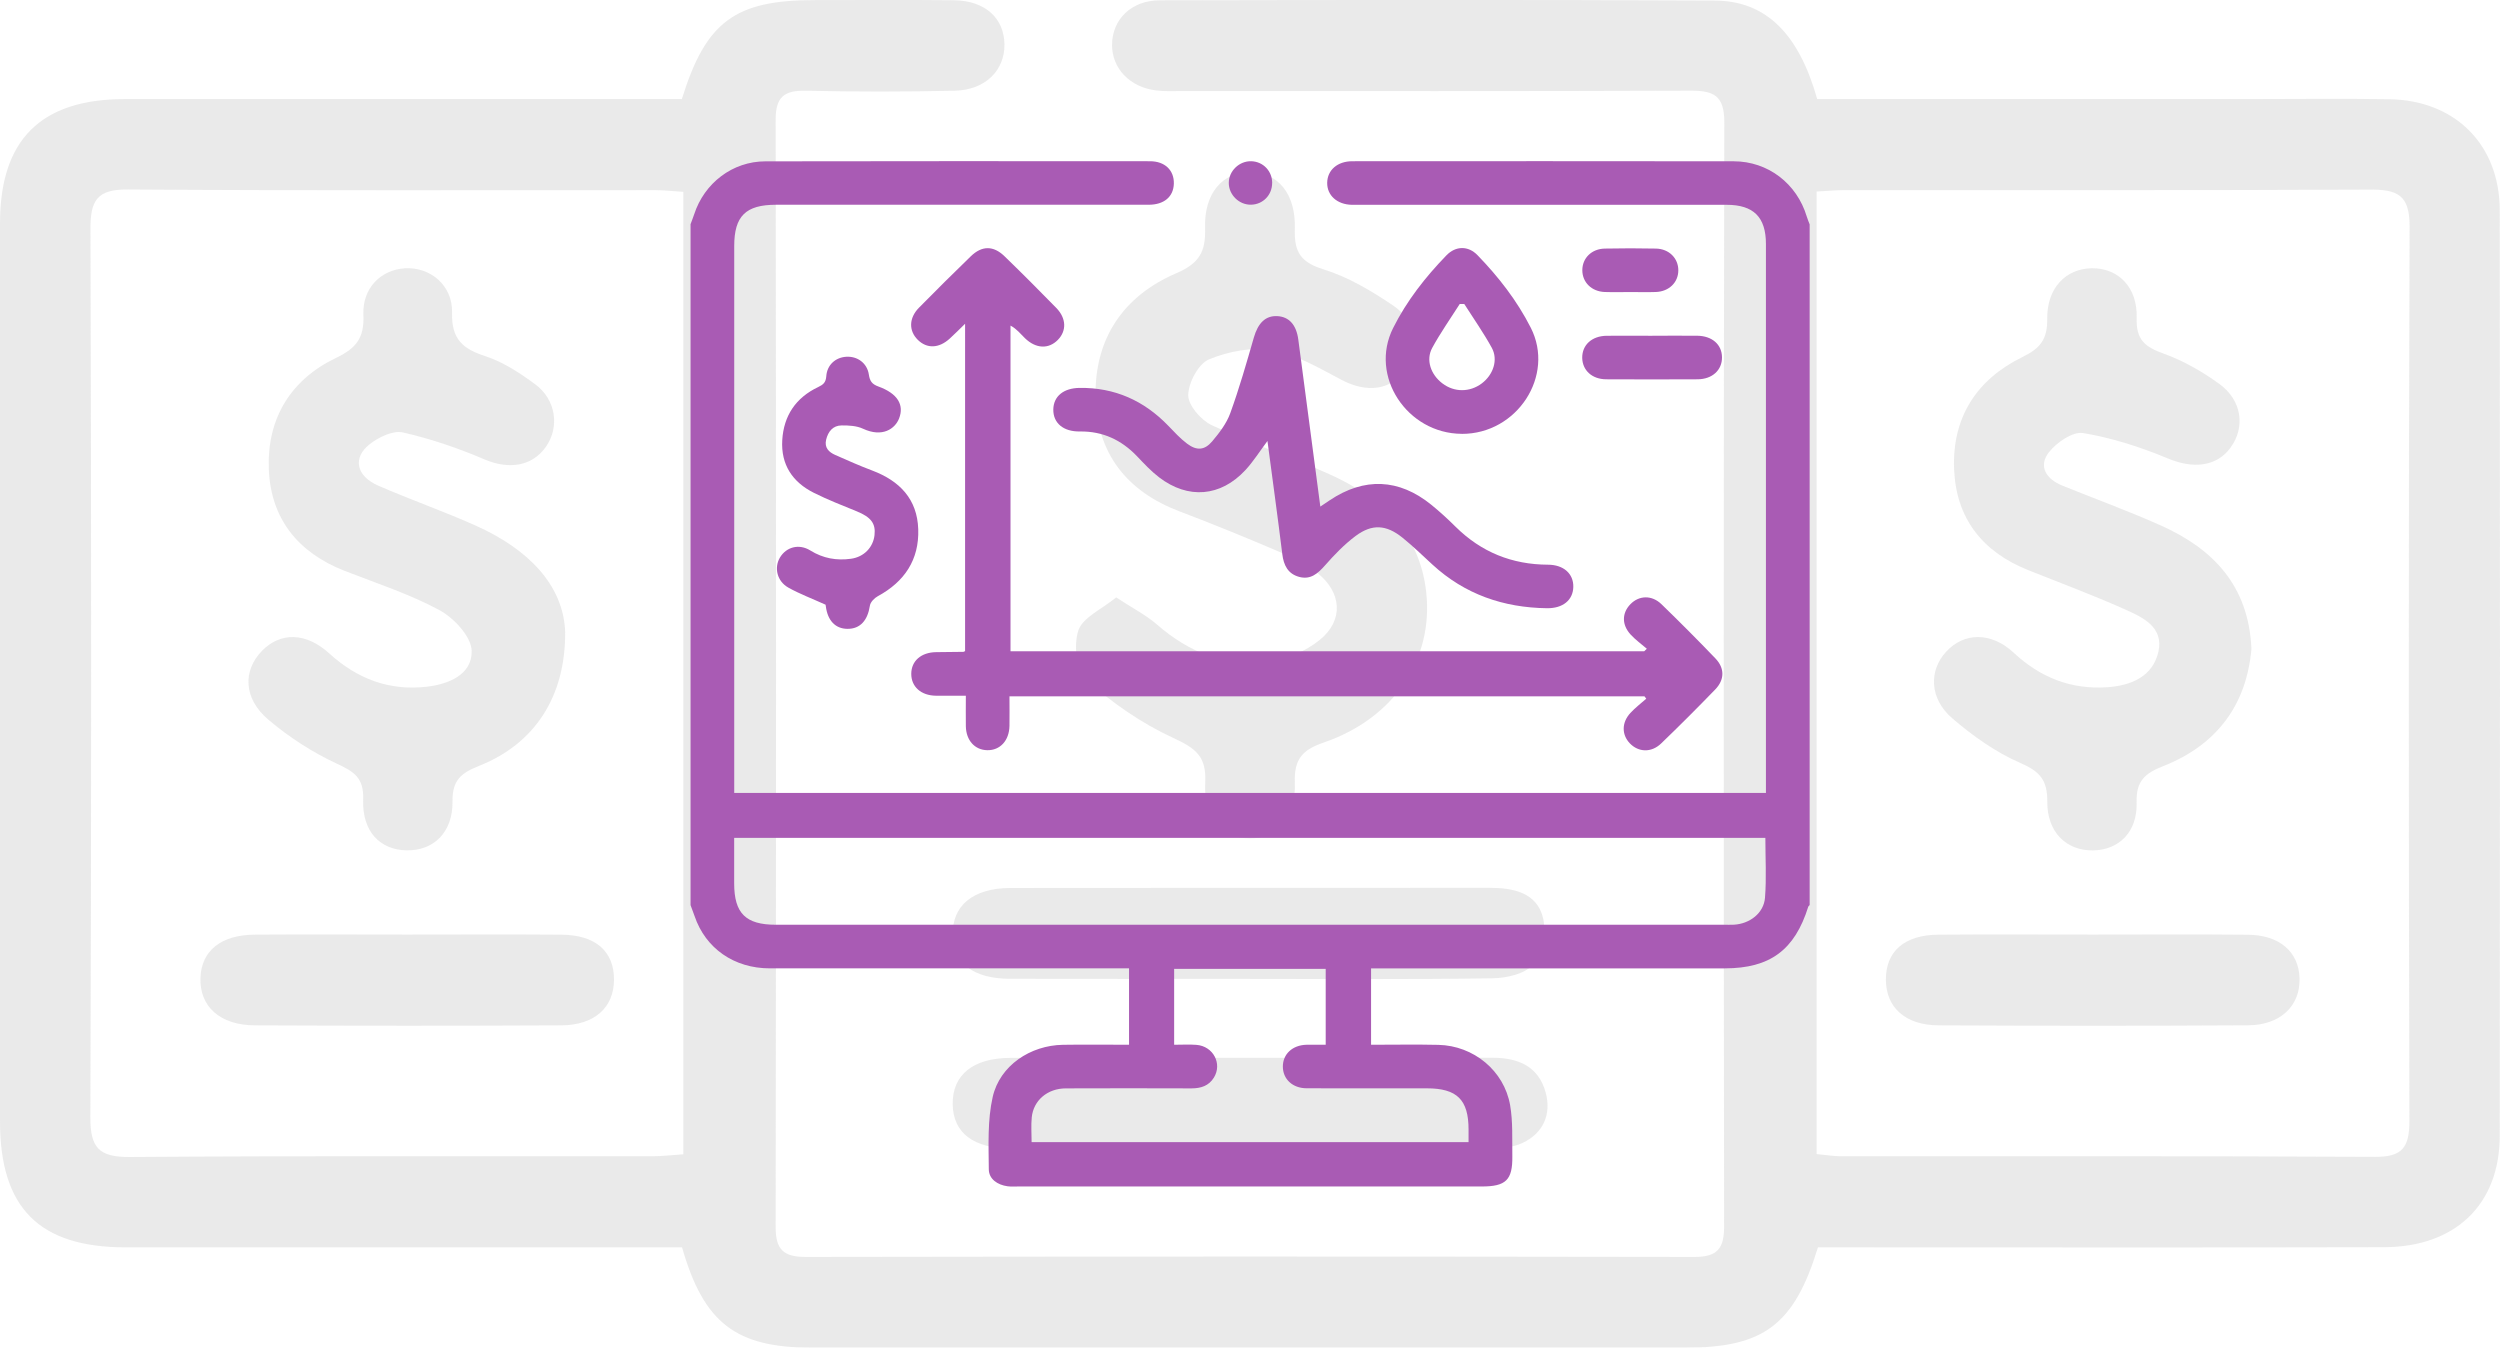 <?xml version="1.0" encoding="UTF-8"?>
<svg id="Layer_1" data-name="Layer 1" xmlns="http://www.w3.org/2000/svg" viewBox="0 0 488.27 263.22">
  <defs>
    <style>
      .cls-1 {
        fill: #dbdbdb;
      }

      .cls-2 {
        fill: #a95bb4;
      }

      .cls-3 {
        opacity: .58;
      }
    </style>
  </defs>
  <g class="cls-3">
    <path class="cls-1" d="M354.94,19.35c28.4,0,56.43,0,84.47,0,9.08,0,18.17-.12,27.25,.03,12.87,.21,21.55,8.88,21.56,21.72,.06,60.24,.06,120.47,0,180.71-.01,13.42-8.64,21.74-22.61,21.78-34.56,.09-69.12,.03-103.69,.03-2.34,0-4.68,0-6.86,0-4.64,15.15-10.61,19.59-25.86,19.59-56.88,0-113.76,0-170.64,0-14.8,0-21.1-4.75-25.35-19.59-2.13,0-4.44,0-6.76,0-33.97,0-67.94,.01-101.91,0C7.65,243.61,0,235.93,0,219.01,0,160.55,0,102.09,0,43.63c0-16.34,7.97-24.28,24.39-24.28,34.17-.01,68.33,0,102.5,0,2.14,0,4.29,0,6.28,0C137.86,4.2,143.56,.03,159.06,.02c9.08,0,18.17-.07,27.25,.03,6.08,.07,9.82,3.48,9.87,8.66,.04,5.08-3.78,8.88-9.72,9.01-9.67,.21-19.36,.22-29.03,0-4.26-.1-5.95,1.19-5.94,5.7,.1,72.09,.1,144.17,0,216.26,0,4.41,1.58,5.82,5.89,5.81,57.87-.1,115.73-.1,173.6,0,4.47,0,5.76-1.69,5.75-5.96-.09-71.89-.11-143.78,.04-215.67,.01-5.28-2.14-6.17-6.71-6.15-32.98,.13-65.96,.07-98.95,.07-1.78,0-3.57,.1-5.33-.12-5.14-.63-8.63-4.34-8.59-8.95,.04-4.91,3.77-8.64,9.31-8.65,36.14-.07,72.28-.13,108.42,.05,10,.05,16.39,6.48,19.99,19.22Zm-221.47,18.12c-2.01-.13-3.74-.33-5.47-.33-34.36-.02-68.72,.11-103.08-.13-5.91-.04-7.26,2.09-7.25,7.62,.17,57.86,.19,115.71-.02,173.57-.02,5.97,1.67,7.81,7.68,7.77,33.96-.25,67.93-.11,101.89-.14,2.07,0,4.14-.25,6.24-.39V37.47Zm221.33,187.93c1.83,.17,3.36,.43,4.88,.43,34.75,.02,69.51-.07,104.26,.11,5.34,.03,6.64-1.97,6.63-6.99-.14-58.25-.17-116.5,.04-174.75,.02-6.1-2.36-7.19-7.7-7.17-34.16,.17-68.32,.08-102.48,.1-1.89,0-3.77,.18-5.63,.28V225.4Z"/>
    <path class="cls-1" d="M217.99,116.67c3.21,2.11,5.82,3.44,7.97,5.3,6.28,5.48,13.52,8.38,21.75,7.33,3.5-.45,7.27-2.09,10.02-4.3,4.74-3.81,4.36-9.28-.44-13.1-2.12-1.69-4.67-2.94-7.18-4.02-6.52-2.79-13.09-5.49-19.73-8-10.35-3.92-16.15-11.36-16.4-22.33-.26-11.39,5.42-19.76,15.79-24.2,4.42-1.9,5.74-4.17,5.59-8.75-.23-6.91,3.45-11.02,8.83-10.97,5.36,.05,8.91,4.13,8.7,11.11-.14,4.46,1.12,6.48,5.61,7.87,4.8,1.48,9.35,4.2,13.56,7.04,4.65,3.14,5.4,8.34,2.55,12.43-2.88,4.14-7.56,4.75-12.58,2.12-4.33-2.26-8.74-4.93-13.42-5.78-3.98-.72-8.66,.2-12.47,1.76-2.07,.85-4.03,4.54-4.07,6.98-.03,1.99,2.48,4.88,4.57,5.87,7.48,3.51,15.37,6.17,22.92,9.55,10.06,4.5,17.69,11.38,18.99,23.05,1.45,13.1-6.28,24.66-19.94,29.36-4.3,1.48-5.86,3.27-5.72,7.83,.22,7.16-3.2,10.93-8.8,10.91-5.59-.02-9.06-3.82-8.7-10.97,.26-5.13-1.99-6.67-6.28-8.65-6.14-2.84-11.96-6.85-16.98-11.4-1.95-1.77-2.46-6.75-1.52-9.57,.84-2.54,4.55-4.13,7.37-6.45Z"/>
    <path class="cls-1" d="M244.13,191.18c-15.6,0-31.21,.03-46.81-.01-7.23-.02-11.07-2.98-11.24-8.48-.18-5.75,3.89-9.24,11.25-9.26,31.21-.05,62.41-.01,93.62-.03,4.66,0,9.23,.96,10.42,5.89,.67,2.78-.21,6.79-1.95,9.04-1.44,1.87-5.16,2.69-7.88,2.74-15.8,.24-31.6,.12-47.4,.12Z"/>
    <path class="cls-1" d="M243.82,224.36c-15.37,0-30.74,.03-46.11-.01-7.58-.02-11.56-3.05-11.64-8.69-.08-5.73,3.97-9.05,11.36-9.05,31.33-.03,62.66,0,93.99-.03,5.04,0,9.05,1.62,10.46,6.78,1.17,4.3-.48,7.95-4.5,9.86-2.02,.96-4.56,1.09-6.87,1.1-15.57,.09-31.13,.05-46.7,.05Z"/>
    <path class="cls-1" d="M110.38,123.39c.1,12.84-6.11,21.91-16.69,26.14-3.48,1.39-5.37,2.69-5.31,6.98,.08,6.13-3.76,9.67-8.97,9.57-5.19-.09-8.71-3.69-8.48-9.93,.16-4.27-1.81-5.45-5.21-7.03-4.75-2.21-9.31-5.17-13.32-8.57-4.88-4.14-5.01-9.58-1.21-13.46,3.59-3.66,8.57-3.62,13.13,.54,5.44,4.95,11.67,7.32,18.96,6.5,4.37-.49,8.95-2.39,8.84-7.02-.07-2.76-3.45-6.4-6.27-7.93-5.85-3.17-12.31-5.25-18.55-7.69-9.22-3.6-14.53-10.34-14.81-20.15-.28-9.69,4.32-17.21,13.12-21.43,3.88-1.86,5.57-3.85,5.36-8.35-.25-5.29,3.42-8.86,8.08-9.16,4.86-.31,9.38,3.24,9.24,8.66-.13,5.22,2.09,7.06,6.54,8.52,3.48,1.14,6.75,3.29,9.73,5.5,4.03,2.99,4.74,8.29,2.11,12.11-2.7,3.93-7.31,4.56-12.06,2.53-5.14-2.19-10.5-4.03-15.93-5.26-1.91-.43-4.69,.9-6.43,2.26-3.46,2.69-2.69,6.27,1.68,8.16,6.32,2.75,12.86,5.02,19.14,7.85,9.99,4.5,16.95,11.46,17.31,20.66Z"/>
    <path class="cls-1" d="M79.44,182.53c10.07,0,20.15-.06,30.22,.02,6.67,.05,10.28,3.25,10.26,8.8-.02,5.42-3.79,8.88-10.31,8.91-19.95,.1-39.89,.09-59.84,0-6.81-.03-10.81-3.7-10.62-9.26,.18-5.32,4-8.42,10.68-8.46,9.87-.06,19.75-.02,29.62-.01Z"/>
    <path class="cls-1" d="M439.73,126.62c-.92,11.03-6.75,18.87-17.23,23.01-3.55,1.4-5.33,2.87-5.2,7.1,.18,5.76-3.46,9.26-8.44,9.36-5.21,.11-9.06-3.48-9.01-9.55,.03-4.27-1.51-5.9-5.33-7.56-4.78-2.08-9.24-5.26-13.22-8.68-4.5-3.87-4.62-9.36-1.15-13.07,3.5-3.75,8.75-3.83,13.14,.25,5.22,4.86,11.21,7.23,18.3,6.74,4.67-.32,8.87-2.11,9.96-6.92,1.11-4.92-3.22-6.81-6.79-8.4-6.12-2.72-12.41-5.06-18.64-7.55-8.92-3.57-14.08-10.07-14.47-19.73-.4-10.09,4.41-17.52,13.33-21.88,3.52-1.72,4.91-3.48,4.86-7.47-.07-6.07,3.67-9.82,8.74-9.88,5.11-.05,8.93,3.69,8.73,9.73-.14,4.28,1.67,5.65,5.28,6.95,3.84,1.38,7.53,3.5,10.85,5.9,4.46,3.22,5.13,8.51,2.17,12.5-2.77,3.75-7.37,4.09-12.18,2.08-5.31-2.21-10.92-4.03-16.57-4.97-2.03-.34-5.23,1.85-6.72,3.79-2.1,2.73-.46,5.21,2.62,6.46,6.39,2.59,12.89,4.95,19.19,7.76,10.24,4.56,17.2,11.74,17.77,24.02Z"/>
    <path class="cls-1" d="M408.82,182.53c10.07,0,20.15-.07,30.22,.03,6.16,.06,9.91,3.32,10.08,8.46,.18,5.38-3.69,9.2-10.05,9.23-20.14,.12-40.29,.11-60.44,.01-6.52-.03-10.28-3.5-10.3-8.92-.02-5.54,3.61-8.74,10.26-8.79,10.07-.08,20.15-.02,30.22-.02Z"/>
  </g>
  <g>
    <path class="cls-2" d="M134.85,43.84c.24-.65,.5-1.3,.72-1.96,1.98-6.12,7.49-10.36,13.91-10.37,25.04-.06,50.08-.03,75.12-.02,2.92,0,4.73,1.77,4.66,4.38-.07,2.55-1.9,4.12-4.93,4.12-24.26,.01-48.51,0-72.77,0-5.91,0-8.16,2.22-8.16,8.04,0,34.79,0,69.57,0,104.36v2.48h201.5v-2.21c0-35,0-70,0-105,0-5.26-2.42-7.66-7.69-7.66-23.83,0-47.66,0-71.49,0-.57,0-1.14,0-1.71,0-2.86-.06-4.84-1.84-4.8-4.31,.04-2.47,2-4.2,4.91-4.2,24.83-.01,49.65-.03,74.48,.01,6.72,.01,12.34,4.36,14.27,10.78,.16,.53,.38,1.04,.57,1.55V176.77c-.09,.1-.23,.19-.27,.31-2.64,8.47-7.47,12.04-16.29,12.05-22.2,0-44.39,0-66.59,0h-2.51v14.92c4.48,0,8.81-.08,13.14,.02,6.87,.15,12.85,5.04,14.02,11.79,.56,3.25,.38,6.64,.43,9.97,.06,4.64-1.26,5.9-5.97,5.9-30.16,0-60.33,0-90.49,0-.71,0-1.43,.05-2.13-.04-1.97-.27-3.64-1.41-3.66-3.31-.04-4.72-.27-9.59,.76-14.13,1.39-6.13,7.36-10.09,13.71-10.19,4.31-.07,8.62-.01,12.92-.01v-14.92c-1.01,0-1.86,0-2.71,0-22.48,0-44.96,0-67.44,0-6.99,0-12.57-3.91-14.7-10.2-.25-.72-.53-1.44-.79-2.15,0-44.31,0-88.62,0-132.93Zm8.54,119.79c0,3.11,0,6.01,0,8.91,0,5.83,2.25,8.07,8.13,8.07,61.74,0,123.47,0,185.21,0,.64,0,1.28,.02,1.92-.01,3.09-.17,5.84-2.26,6.07-5.28,.3-3.85,.07-7.74,.07-11.68H143.39Zm115.53,40.41v-14.81h-29.6v14.82c1.54,0,2.96-.09,4.36,.02,3.28,.26,5.08,3.69,3.4,6.4-1,1.61-2.54,2.1-4.38,2.1-8.18-.03-16.36-.03-24.54,0-3.56,.01-6.31,2.32-6.65,5.64-.16,1.59-.03,3.22-.03,4.86h85.34c0-.91,0-1.69,0-2.46,0-5.82-2.25-8.05-8.15-8.05-7.83,0-15.65,.02-23.48-.01-2.75-.01-4.63-1.79-4.64-4.23s1.87-4.2,4.6-4.27c1.2-.03,2.41,0,3.76,0Z"/>
    <path class="cls-2" d="M321.63,126.7c-1.06-.91-2.21-1.74-3.15-2.76-1.76-1.91-1.72-4.2-.06-5.92,1.69-1.75,4.19-1.85,6.09,0,3.57,3.46,7.08,6.98,10.52,10.57,1.84,1.92,1.82,4.16-.05,6.09-3.46,3.57-6.97,7.09-10.56,10.54-1.91,1.83-4.42,1.71-6.1-.04-1.61-1.69-1.62-4.05,.11-5.93,.94-1.02,2.06-1.87,3.1-2.79-.12-.15-.23-.3-.35-.46h-124.02c0,1.96,.03,3.86,0,5.76-.05,2.88-1.82,4.8-4.33,4.76-2.44-.04-4.14-1.91-4.19-4.68-.03-1.9,0-3.81,0-5.96-2.05,0-3.95,.02-5.85,0-2.91-.04-4.82-1.76-4.81-4.28,.01-2.51,1.92-4.19,4.85-4.23,1.78-.03,3.55-.04,5.33-.06,.06,0,.12-.05,.33-.14V63.23c-1.13,1.1-2.03,2.02-2.99,2.89-2.11,1.94-4.47,2.02-6.26,.24-1.77-1.76-1.74-4.24,.23-6.25,3.34-3.39,6.72-6.75,10.14-10.06,2.17-2.1,4.41-2.11,6.58,0,3.42,3.31,6.78,6.68,10.11,10.09,1.98,2.03,2.04,4.48,.3,6.25-1.8,1.83-4.28,1.73-6.41-.33-.87-.84-1.6-1.81-2.83-2.47v63.61h123.77c.17-.16,.33-.33,.5-.49Z"/>
    <path class="cls-2" d="M247.55,86.12c-1.59,2.12-2.8,4.07-4.33,5.71-4.83,5.2-11.17,5.72-16.82,1.41-1.57-1.2-2.94-2.67-4.31-4.11-3.05-3.2-6.7-4.92-11.18-4.86-3.24,.05-5.23-1.65-5.19-4.3,.04-2.56,1.99-4.17,5.12-4.21,6.86-.09,12.58,2.47,17.32,7.38,1.18,1.22,2.34,2.5,3.69,3.51,1.86,1.4,3.4,1.32,4.9-.45,1.4-1.66,2.81-3.5,3.53-5.5,1.76-4.85,3.18-9.82,4.61-14.79,.81-2.8,2.26-4.28,4.56-4.17,2.32,.12,3.74,1.7,4.12,4.59,1.42,10.76,2.83,21.52,4.3,32.61,.73-.49,1.28-.86,1.83-1.23,6.75-4.52,13.53-4.25,19.85,.88,1.65,1.34,3.23,2.79,4.74,4.29,5,4.95,11.01,7.38,18.04,7.41,3.08,.01,5.01,1.78,4.95,4.35-.06,2.57-2.04,4.19-5.14,4.15-8.5-.11-16.05-2.71-22.37-8.52-1.94-1.78-3.82-3.62-5.87-5.27-3.15-2.53-5.91-2.72-9.14-.32-2.19,1.64-4.14,3.66-5.95,5.72-1.42,1.61-2.84,2.88-5.08,2.27-2.2-.6-3.02-2.27-3.29-4.46-.9-7.31-1.91-14.61-2.9-22.11Z"/>
    <path class="cls-2" d="M161.26,118.11c-2.68-1.21-5.08-2.11-7.28-3.34-2.23-1.25-2.83-3.89-1.65-5.88,1.23-2.05,3.7-2.76,5.93-1.38,2.5,1.55,5.13,2.01,7.95,1.62,2.52-.35,4.32-2.21,4.59-4.61,.26-2.29-.7-3.52-3.46-4.65-2.82-1.15-5.67-2.26-8.39-3.62-4.18-2.09-6.45-5.51-6.17-10.28,.28-4.79,2.66-8.31,7.01-10.37,1.01-.48,1.5-.9,1.59-2.12,.15-2.21,1.8-3.67,3.89-3.8,2.17-.14,4.08,1.22,4.42,3.46,.19,1.28,.6,1.89,1.87,2.35,3.75,1.36,5.08,3.59,4.03,6.26-.78,1.98-3.24,3.76-7.05,1.98-1.22-.57-2.76-.65-4.15-.64-1.71,.01-2.65,1.18-3.04,2.79-.37,1.56,.53,2.43,1.78,2.98,2.4,1.06,4.8,2.13,7.25,3.05,5.34,2.02,8.77,5.58,8.96,11.45,.2,5.95-2.67,10.25-7.89,13.08-.67,.36-1.44,1.15-1.55,1.84-.44,2.91-1.9,4.55-4.37,4.54-2.37-.01-3.89-1.61-4.24-4.42-.03-.21-.07-.41-.05-.28Z"/>
    <path class="cls-2" d="M285.47,84.73c-10.63-.06-18.11-11.25-13.38-20.67,2.67-5.33,6.29-9.93,10.4-14.18,1.82-1.89,4.27-1.91,6.07-.05,4.11,4.24,7.71,8.86,10.41,14.17,4.77,9.37-2.66,20.78-13.49,20.74Zm.5-25.36c-.29,0-.58,0-.87,0-1.81,2.85-3.77,5.62-5.38,8.58-1.28,2.35-.28,5.21,1.99,6.93,2.33,1.77,5.36,1.76,7.7,0,2.24-1.69,3.23-4.61,1.95-6.95-1.62-2.95-3.57-5.72-5.38-8.56Z"/>
    <path class="cls-2" d="M322.73,65.57c2.91,0,5.82-.02,8.72,0,2.93,.03,4.84,1.7,4.87,4.2,.03,2.51-1.89,4.29-4.76,4.31-5.96,.03-11.92,.03-17.88,0-2.75-.02-4.62-1.76-4.66-4.19-.03-2.51,1.88-4.27,4.76-4.31,2.98-.03,5.96,0,8.94,0Z"/>
    <path class="cls-2" d="M318.51,57.04c-1.7,0-3.4,.05-5.1-.01-2.57-.1-4.37-1.9-4.37-4.26,0-2.36,1.82-4.17,4.39-4.22,3.33-.07,6.66-.07,9.99,0,2.56,.05,4.38,1.9,4.37,4.25,0,2.36-1.82,4.14-4.39,4.23-1.63,.06-3.26,.01-4.89,.01Z"/>
    <path class="cls-2" d="M248.46,35.76c-.01,2.34-1.81,4.18-4.12,4.22-2.34,.05-4.36-1.94-4.35-4.27,.01-2.33,2.06-4.29,4.4-4.22,2.32,.07,4.09,1.93,4.08,4.27Z"/>
  </g>
</svg>